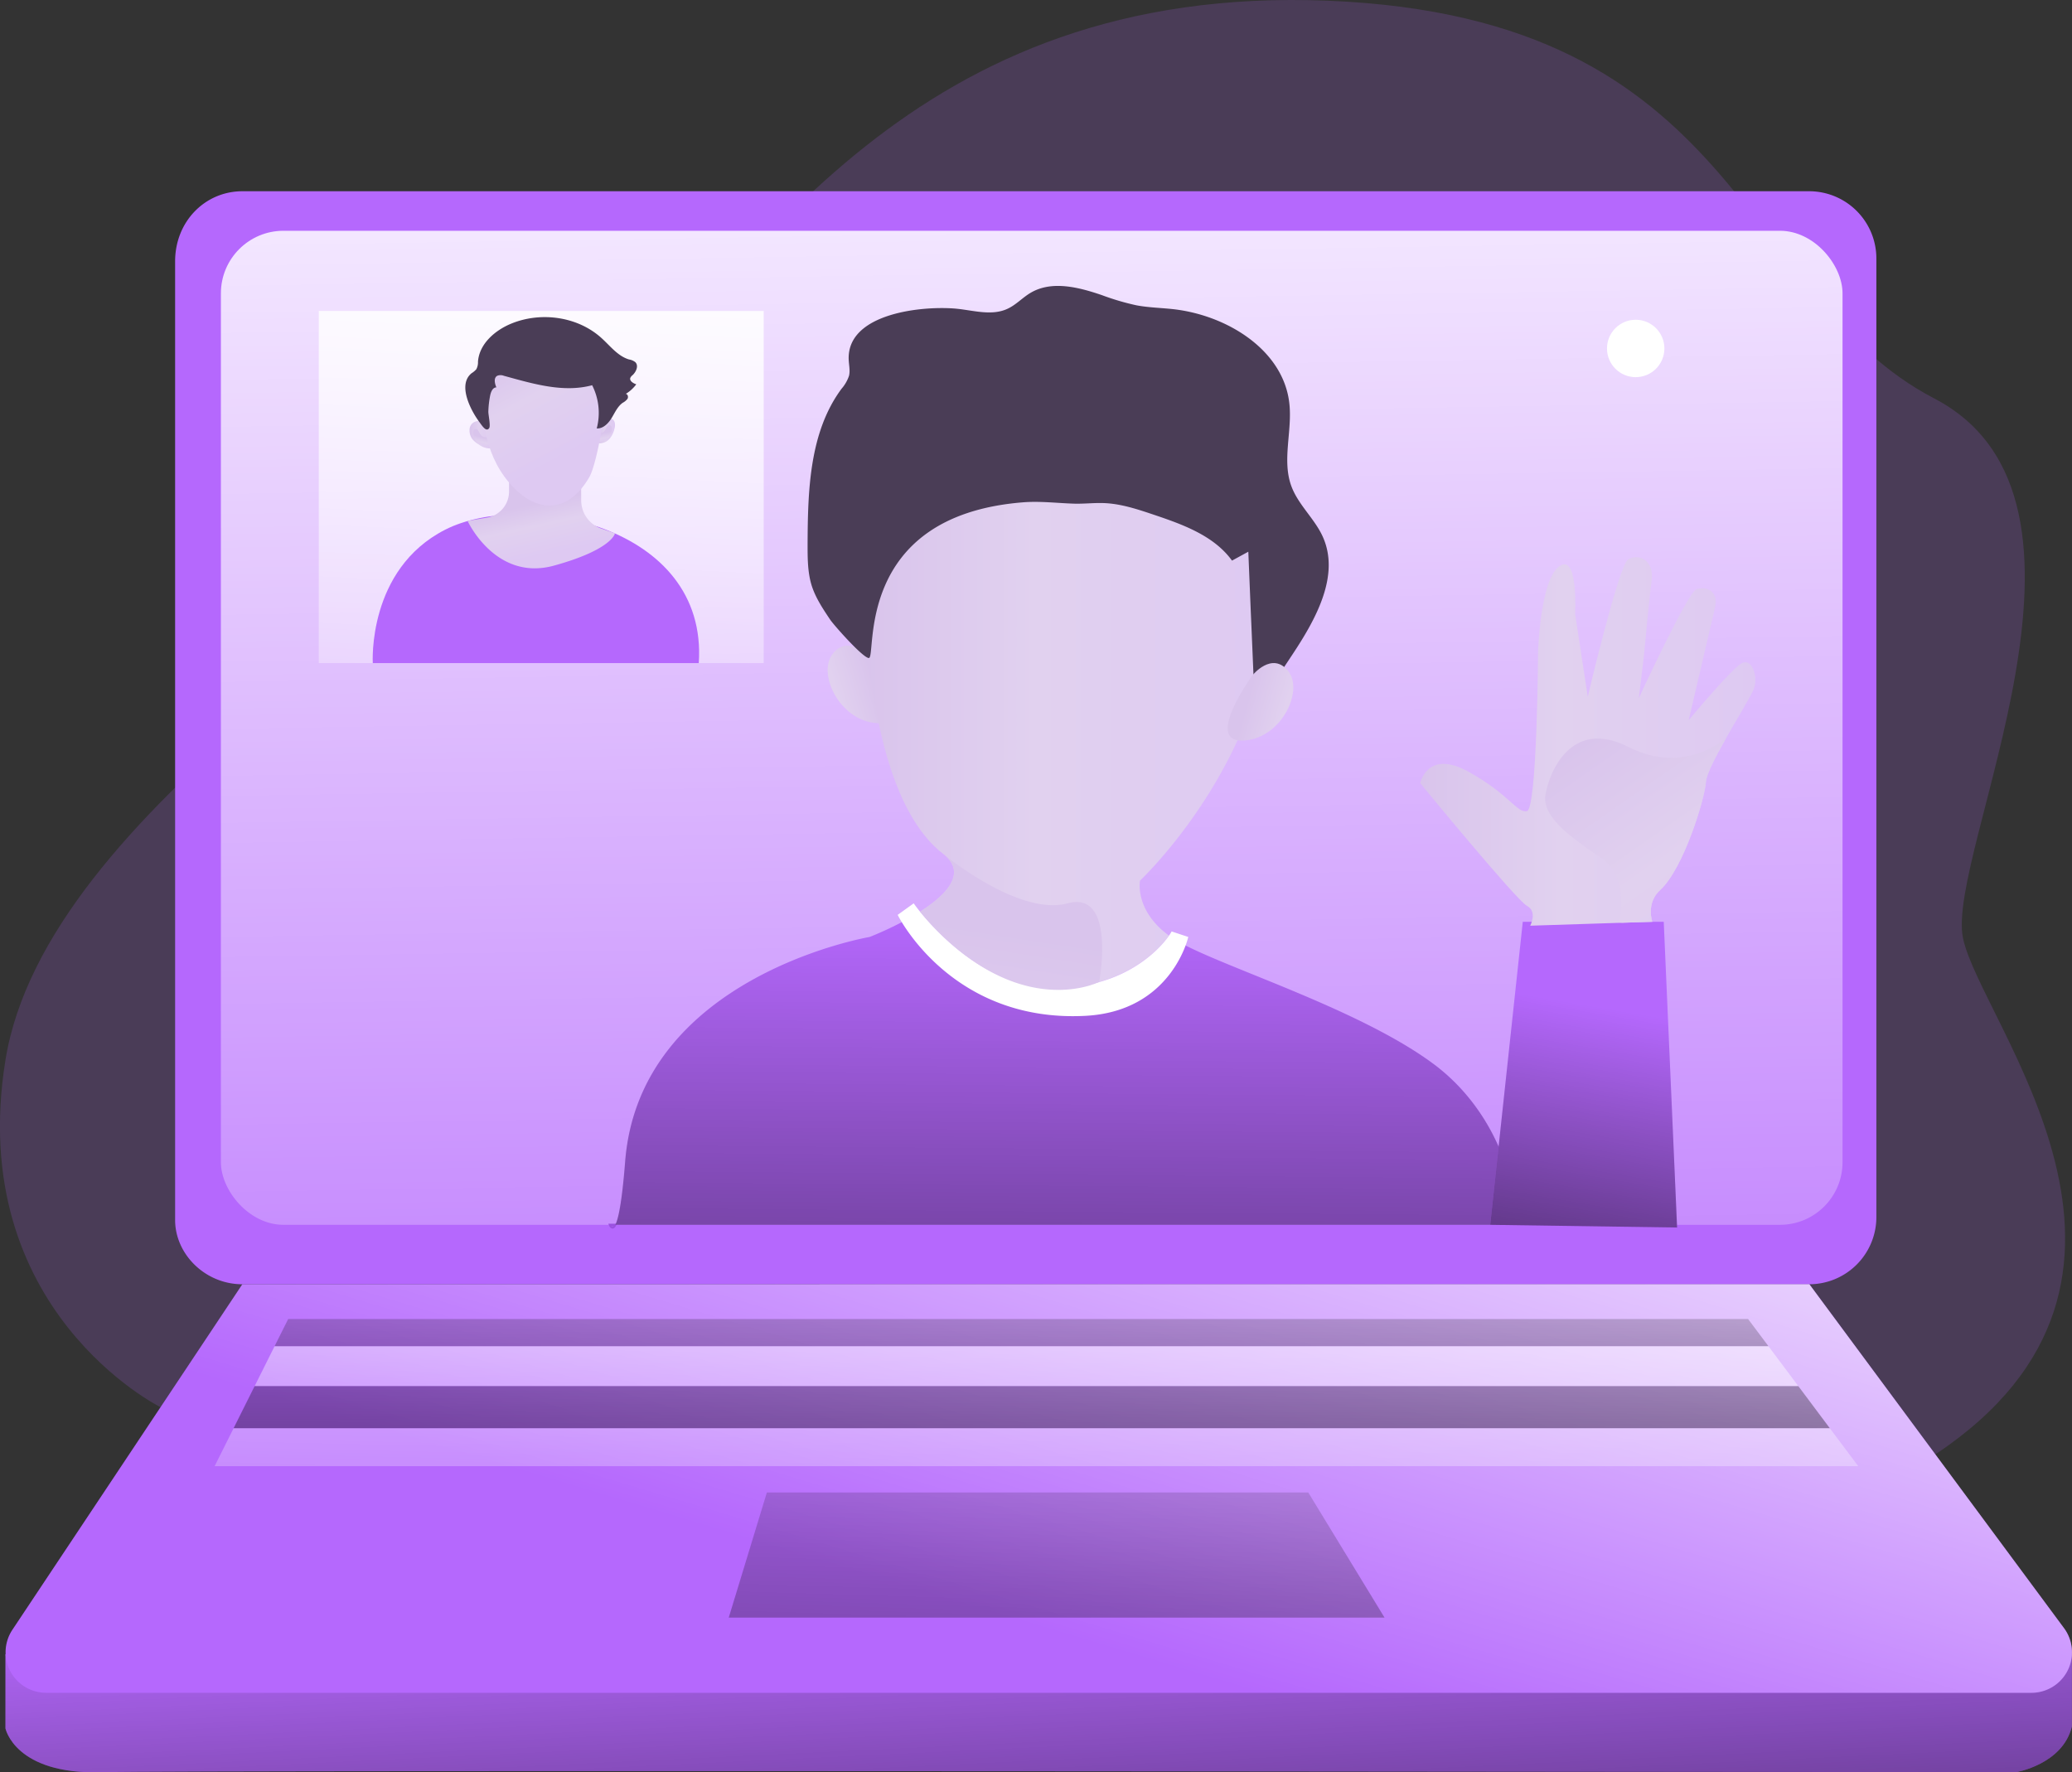 <?xml version="1.0" encoding="UTF-8"?> <svg xmlns="http://www.w3.org/2000/svg" xmlns:xlink="http://www.w3.org/1999/xlink" viewBox="0 0 698.81 597.74" id="VideoCall"><rect x="0" y="0" width="698.81" height="597.74" fill="#333333" stroke="none"/><defs><linearGradient id="c" x1="401.65" x2="412.84" y1="531.54" y2="766.45" gradientUnits="userSpaceOnUse"><stop offset="0" stop-opacity="0"></stop><stop offset=".97"></stop></linearGradient><linearGradient id="a" x1="343.73" x2="352.93" y1="-19.89" y2="557.12" gradientUnits="userSpaceOnUse"><stop offset="0" stop-color="#ffffff" class="stopColorffffff svgShape"></stop><stop offset="1" stop-color="#ffffff" stop-opacity="0" class="stopColorffffff svgShape"></stop></linearGradient><linearGradient id="b" x1="347.72" x2="317.85" y1="229.94" y2="238.37" gradientUnits="userSpaceOnUse"><stop offset="0" stop-color="#d9c4ec" class="stopColorecc4d7 svgShape"></stop><stop offset=".42" stop-color="#e1d1ef" class="stopColorefd4d1 svgShape"></stop><stop offset="1" stop-color="#dec9f2" class="stopColorf2eac9 svgShape"></stop></linearGradient><linearGradient xlink:href="#a" id="d" x1="187.08" x2="175.47" y1="72.58" y2="306.81"></linearGradient><linearGradient xlink:href="#b" id="e" x1="254.98" x2="260.59" y1="145.35" y2="145.35"></linearGradient><linearGradient xlink:href="#b" id="f" x1="211.53" x2="219.07" y1="146.59" y2="146.59"></linearGradient><linearGradient xlink:href="#b" id="g" x1="215.55" x2="214.69" y1="147.29" y2="151.2"></linearGradient><linearGradient xlink:href="#b" id="h" x1="1035.91" x2="1035.06" y1="145.99" y2="149.9" gradientTransform="matrix(-1 0 0 1 1292.73 0)"></linearGradient><linearGradient xlink:href="#b" id="i" x1="344.61" x2="482.94" y1="225.29" y2="225.29"></linearGradient><linearGradient xlink:href="#c" id="j" x1="410.4" x2="407.64" y1="309.41" y2="637.47"></linearGradient><linearGradient xlink:href="#c" id="k" x1="543.37" x2="513.15" y1="340.22" y2="518.27"></linearGradient><linearGradient xlink:href="#b" id="l" x1="532.19" x2="645.19" y1="250.07" y2="250.07"></linearGradient><linearGradient xlink:href="#b" id="m" x1="234" x2="237.72" y1="169.8" y2="186.95"></linearGradient><linearGradient xlink:href="#b" id="n" x1="225.86" x2="245.01" y1="118.14" y2="153.58"></linearGradient><linearGradient id="o" x1="485.39" x2="396.05" y1="284.89" y2="582.01" gradientUnits="userSpaceOnUse"><stop offset="0" stop-color="#ffffff" class="stopColorffffff svgShape"></stop><stop offset=".89" stop-color="#ffffff" stop-opacity="0" class="stopColorffffff svgShape"></stop></linearGradient><linearGradient xlink:href="#c" id="p" x1="344.74" x2="343.8" y1="399.82" y2="636.59"></linearGradient><linearGradient id="q" x1="349.95" x2="344.36" y1="295.4" y2="551.75" gradientUnits="userSpaceOnUse"><stop offset="0" stop-color="#ffffff" class="stopColorffffff svgShape"></stop><stop offset=".6" stop-color="#ffffff" stop-opacity=".48" class="stopColorffffff svgShape"></stop><stop offset=".87" stop-color="#ffffff" stop-opacity=".13" class="stopColorffffff svgShape"></stop><stop offset="1" stop-color="#ffffff" stop-opacity="0" class="stopColorffffff svgShape"></stop></linearGradient><linearGradient xlink:href="#c" id="r" x1="348.28" x2="347.35" y1="399.83" y2="636.61"></linearGradient><linearGradient xlink:href="#a" id="s" x1="353.65" x2="348.05" y1="306.57" y2="562.93"></linearGradient><linearGradient xlink:href="#c" id="t" x1="359.05" x2="348.79" y1="455.76" y2="798.8"></linearGradient><linearGradient xlink:href="#b" id="u" x1="1368" x2="1338.13" y1="235.8" y2="244.23" gradientTransform="matrix(-1 0 0 1 1841.96 0)"></linearGradient><linearGradient xlink:href="#b" id="v" x1="394.52" x2="371.37" y1="313.84" y2="464.33"></linearGradient><linearGradient xlink:href="#b" id="w" x1="593.46" x2="660.05" y1="245.74" y2="341.21"></linearGradient></defs><path fill="#b568fd" d="M54.14 474.59s-65.91-32.68-52.31-117.04 147-157.92 199.37-213.09S307.83-5.55 448.13.25s138.41 99.85 204.22 134.13 3.87 153.4 9.68 181.92 80.08 114.7-9.32 174.22-598.57-15.93-598.57-15.93Z" opacity=".18" class="color68e1fd svgShape"></path><path fill="#b568fd" d="M1.83 557.91v25s3.18 15.65 32.34 14.79 645.68 0 645.68 0 15.78-2.57 18.93-15.43v-24.36Z" class="color68e1fd svgShape"></path><path fill="url(#c)" d="M55 557.91v25s3.18 15.65 32.34 14.79 645.68 0 645.68 0 15.78-2.57 18.93-15.43v-24.36Z" style="isolation:isolate" transform="translate(-53.17)"></path><path fill="#b568fd" d="M610.2 433.13H81.73c-12.52 0-22.67-10.14-22.67-21.68V88.15c0-13.5 10.15-23.65 22.67-23.65H610.2a22.67 22.67 0 0 1 22.63 22.67v323.3a22.66 22.66 0 0 1-22.63 22.66Z" class="color68e1fd svgShape"></path><rect width="546.92" height="335.25" x="72.39" y="77.83" fill="#b568fd" rx="21.1" class="color68e1fd svgShape"></rect><rect width="546.92" height="335.25" x="74.5" y="77.83" fill="url(#a)" rx="21.1"></rect><path fill="url(#b)" d="M346.14 221.93s-6.67-8.31-12.11-1.45 2.65 23.14 15.48 23.43-3.37-21.98-3.37-21.98Z" transform="translate(-53.17)"></path><path fill="url(#d)" d="M107.51 104.87h150.06v118.76H107.51z"></path><path fill="url(#e)" d="M260.5 142.5a4.24 4.24 0 0 1-.09 2.06 8 8 0 0 1-1.59 3.34 4.43 4.43 0 0 1-3.25 1.6.56.56 0 0 1-.47-.17.59.59 0 0 1-.1-.33c-.08-1.86-.17-4.68 1-6.24 1.08-1.34 3.86-2.6 4.5-.26Z" transform="translate(-53.17)"></path><path fill="url(#f)" d="M213 142.4a3 3 0 0 0-1.47 2.67 4.74 4.74 0 0 0 1 3.09 8.49 8.49 0 0 0 2.14 1.77 6.44 6.44 0 0 0 3.28 1.29 1.08 1.08 0 0 0 .9-.33 1.14 1.14 0 0 0 .19-.7c.12-2.88-1.36-10.06-6.04-7.79Z" transform="translate(-53.17)"></path><path fill="url(#g)" d="M217.26 147.44a2.06 2.06 0 0 1-2-.85c-.74-1.06-1-2.35-2-1.78s-.35 2.74.5 3.93 3.66 2.09 4.14 1.28-.64-2.58-.64-2.58Z" transform="translate(-53.17)"></path><path fill="url(#h)" d="M255.11 146.14a2 2 0 0 0 1.95-.85c.75-1.06 1-2.35 2-1.77s.36 2.73-.5 3.92-3.65 2.1-4.13 1.28.68-2.58.68-2.58Z" transform="translate(-53.17)"></path><path fill="none" stroke="#9b51e0" stroke-miterlimit="10" stroke-width=".74" d="M205.69 413.08h1.82c-1.05 2.04-1.82 0-1.82 0Z" class="colorStroke6c62ff svgStroke"></path><path fill="url(#i)" d="M437.65 297s-1.93 10 9.77 18.53c-2.84 4.11-10.5 12-23.54 15.63a54.36 54.36 0 0 1-17.8 1.78c-10.24-.58-19.26-4.95-26.47-10.1l-1.13-.83a84.14 84.14 0 0 1-15-14.56c8.62-5.46 15.83-12.69 8.26-19.09a.79.79 0 0 0-.15-.12 2.11 2.11 0 0 0-.23-.19l-.14-.12c-28.8-22.27-26.53-99-26.53-99 29.2-111 101.07-60.92 116.57-55s26.56 42.6 19.57 83.22C472.7 264.16 437.65 297 437.65 297Z" transform="translate(-53.17)"></path><path fill="#b568fd" d="M512.56 413.08h-305c1-1.9 2.22-7.36 3.32-21.39 4.89-62.59 82.43-75.69 82.43-75.69a116.71 116.71 0 0 0 11.29-5.23l11.94 14c3.36 3.93 12.2 6.92 12.2 6.92 45.64 22.28 65.57-4.27 70.65-13.05 17.19 8.88 60.75 22.54 84.7 40.65 26.3 19.85 28.47 53.79 28.47 53.79Z" class="color68e1fd svgShape"></path><path fill="#b568fd" d="m502.59 413.08 10.99-102.2h47.54l4.5 103.11-63.03-.91z" class="color68e1fd svgShape"></path><path fill="url(#j)" d="m558.6 386.71-2.83 26.37H260.68c1-1.9 2.22-7.36 3.32-21.39 4.94-62.59 82.48-75.69 82.48-75.69a116.71 116.71 0 0 0 11.29-5.23l11.94 14c3.36 3.93 12.2 6.92 12.2 6.92 45.64 22.28 65.57-4.27 70.65-13.05 17.19 8.88 60.75 22.54 84.7 40.65a69.73 69.73 0 0 1 21.34 27.42Z" style="isolation:isolate" transform="translate(-53.17)"></path><path fill="url(#k)" d="m565.62 413.99-63.02-.91 2.83-26.37 8.15-75.83h47.54l4.5 103.11z" style="isolation:isolate"></path><path fill="url(#l)" d="M644.73 232.2c-.77 2.15-5.27 9.45-9.35 16.61-3.53 6.21-6.72 12.3-6.86 14.83-.29 5.42-7.48 29.25-15.43 36.51-4.9 4.48-2.66 10.72-2.66 10.72l-10.17.33-31 1s2.52-4.76-1.1-6.69-36-41.38-36-41.38 2.35-11.57 16.28-3.85 16.24 13.93 19.7 13.28 3.77-53.83 3.77-53.83.73-24.31 7.18-28.77 5.31 16.12 5.31 16.12l4.26 27.9s10.45-44.31 13.6-46.31 9.35-.3 7.81 8.23c-.36 2-2.45 24.05-2.45 24.05l-1.72 14.46s16.38-35.51 19.37-36.66 7.71.27 6.28 6.28-8.63 36.89-8.85 37.86c.6-.71 14.64-17.6 18-19.27s5.46 4.58 4.03 8.58Z" transform="translate(-53.17)"></path><path fill="#ffffff" d="M400.76 316s-5.54 25.09-34.72 26.6c-45.45 2.36-63.29-34.05-63.29-34.05l5.41-3.89s.73 1.07 2.12 2.8c5.55 6.91 21.55 24.29 42.63 25.54 24.1 1.38 37.38-11.7 41.34-17.42a16 16 0 0 0 .9-1.44Z" class="colorffffff svgShape"></path><path fill="#b568fd" d="M125.73 223.63s-1.93-31.58 24.44-45 88.69-1.9 85.5 45Z" class="color68e1fd svgShape"></path><path fill="url(#m)" d="M224.85 156.46v9.31a8.93 8.93 0 0 1-7.45 8.81l-6.54 1.09s9.42 20.52 29.14 15.09 20.59-10.9 20.59-10.9l-4.69-1.63a10 10 0 0 1-6.71-9.4l-.05-12.37Z" transform="translate(-53.17)"></path><path fill="url(#n)" d="M216 136.45s-.67 13.43 7.32 24.34c8.66 11.83 20.66 14 28.68 0 2.32-4 6.6-25.48 4.87-32.91s-30.31-28.59-40.87 8.57Z" transform="translate(-53.17)"></path><path fill="#4a3d56" d="M159.05 125.87a6.84 6.84 0 0 0 1.61-1.36 5.12 5.12 0 0 0 .55-2.56c.45-6 5.75-10.59 11.33-12.85 10-4.07 22.41-2.34 30.42 5 2.9 2.64 5.42 6 9.18 7.13a4.64 4.64 0 0 1 2.12.9c1.21 1.18.31 3.28-.95 4.42a2.44 2.44 0 0 0-.72.88c-.37 1 .94 1.84 2 2.18a12.28 12.28 0 0 1-3.54 3.23c.7.07.93 1.08.57 1.68a5 5 0 0 1-1.61 1.33c-1.75 1.24-2.63 3.33-3.75 5.16s-2.88 3.61-5 3.48a20.61 20.61 0 0 0-1.55-14.57c-9.76 2.63-20-.51-29.77-3.18a3 3 0 0 0-2.25 0c-1.25.72-.85 2.59-.28 3.91-1.23 0-1.84 1.49-2.09 2.7a32.73 32.73 0 0 0-.62 5.49c0 1.1.8 4.75.29 5.53-1 1.53-2.46-.9-3.34-2.07-2.82-3.79-7.45-12.52-2.6-16.43Z" class="color3f3d56 svgShape"></path><path fill="#b568fd" d="M81.73 433.13 4.17 549.67a13.67 13.67 0 0 0 11.38 21.24h669.57a13.67 13.67 0 0 0 11-21.8l-85.9-116Z" class="color68e1fd svgShape"></path><path fill="url(#o)" d="M134.9 433.13 57.34 549.67a13.67 13.67 0 0 0 11.38 21.24h669.57a13.67 13.67 0 0 0 11-21.8l-85.9-116Z" transform="translate(-53.17)"></path><path fill="url(#p)" d="M596.45 454.04H92.6l4.59-9.18h492.38l6.88 9.18z" style="isolation:isolate"></path><path fill="url(#q)" d="M606.51 467.48H85.88l6.72-13.44h503.85l10.06 13.44z"></path><path fill="url(#r)" d="M617.14 481.69H78.78l7.1-14.21h520.63l10.63 14.21z" style="isolation:isolate"></path><path fill="url(#s)" d="M626.71 494.47H72.39l6.39-12.78h538.36l9.57 12.78z"></path><path fill="url(#t)" d="M258.64 503.34h182.58l25.73 42.21H245.78l12.86-42.21z" style="isolation:isolate"></path><path fill="#4a3d56" d="M286.24 121.42c.09 1.78.52 3.59.1 5.33a12.87 12.87 0 0 1-2.51 4.35c-10.86 14.65-11.38 34.27-11.46 52.5 0 4.6 0 9.29 1.32 13.69 1.31 4.25 3.82 8 6.3 11.7 1.19 1.78 10.85 12.71 13 12.94 2.88.31-5.6-47.86 51.92-52.51 5.75-.47 11.45.25 17.22.44 3.41.11 6.82-.32 10.23-.19 5.75.23 11.29 2.08 16.73 3.91 9.85 3.31 20.33 7.08 26.42 15.49l5.5-3 .82 19.93.21 4.78 1.23 29 12.64-19.07c7.88-11.89 16.06-26.57 10.26-39.6-2.74-6.14-8.27-10.78-10.62-17.09-3.27-8.79.34-18.63-.7-27.95-2-18.16-21.25-29.89-39.42-31.83-4.05-.43-8.15-.52-12.15-1.27a84.8 84.8 0 0 1-11.64-3.43c-7.83-2.68-16.86-5-24-.82-2.79 1.63-5 4.16-8 5.49-5.18 2.33-11.15.53-16.8-.07-11.13-1.14-37.39 1.28-36.6 17.28Z" class="color3f3d56 svgShape"></path><path fill="url(#u)" d="M475.54 227.79s6.67-8.31 12.1-1.45-2.65 23.14-15.47 23.43 3.37-21.98 3.37-21.98Z" transform="translate(-53.17)"></path><path fill="url(#v)" d="M423.88 331.16s-19.37 9.91-44.27-8.32l-1.13-.83a95.29 95.29 0 0 1-15-14.56c8.62-5.46 15.83-12.69 8.26-19.09 3.74 3 26.39 20.41 41.5 16.29 16.31-4.44 10.76 25.9 10.64 26.51Z" transform="translate(-53.17)"></path><path fill="url(#w)" d="M635.38 248.82c-3.53 6.21-6.72 12.3-6.86 14.83-.29 5.42-7.48 29.25-15.43 36.51-4.9 4.48-2.66 10.72-2.66 10.72l-10.17.33-1-.1s3.72-14.89-5.71-21.46-20.55-13.72-19.14-21.72 8.87-25.72 28-16 32.97-3.11 32.97-3.11Z" transform="translate(-53.17)"></path><circle cx="551.66" cy="117.52" r="9.68" fill="#ffffff" class="colorffffff svgShape"></circle></svg> 